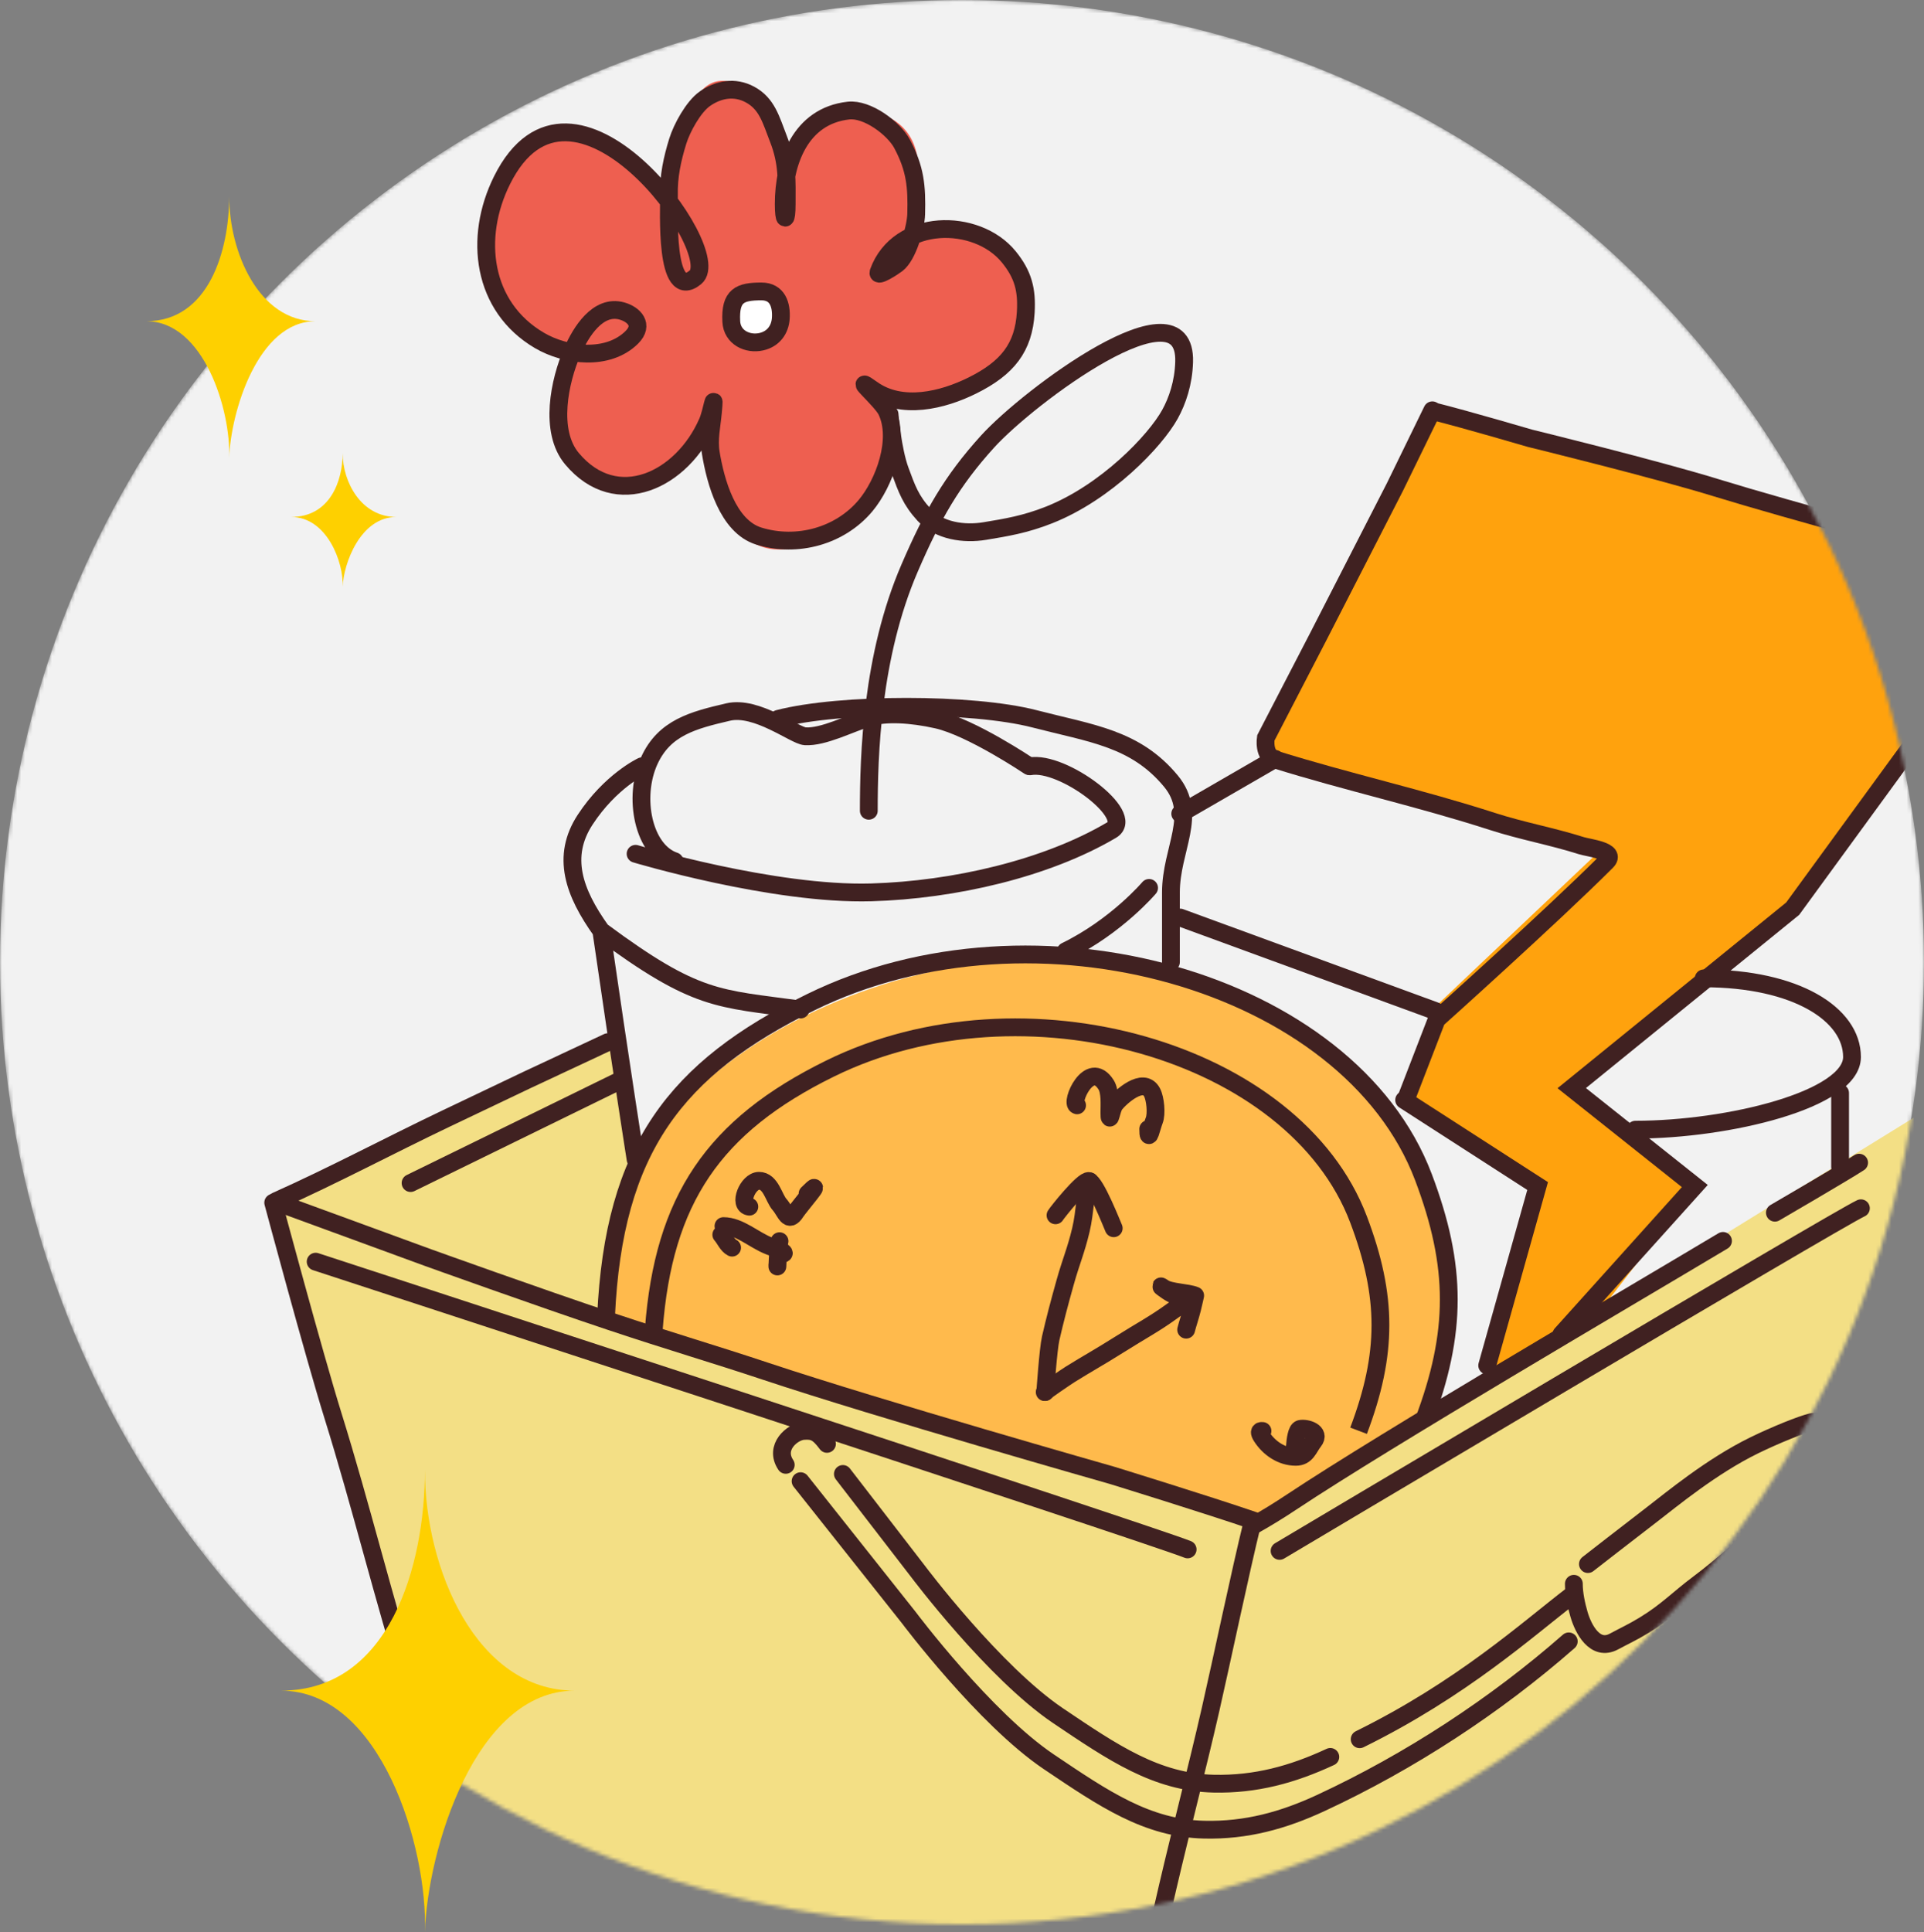 <svg width="500" height="502" viewBox="0 0 500 502" fill="none" xmlns="http://www.w3.org/2000/svg">
<rect x="0" y="0" width="500" height="502" fill="#808080" stroke="none"/>
<mask id="mask0_106_1249" style="mask-type:alpha" maskUnits="userSpaceOnUse" x="0" y="0" width="500" height="500">
<ellipse cx="250" cy="250" rx="250" ry="250" fill="#FED000"/>
</mask>
<g mask="url(#mask0_106_1249)">
<ellipse cx="250" cy="250" rx="250" ry="250" fill="#F2F2F2"/>
<path d="M299.774 252.288C238.56 237.263 153.726 276.745 154.483 339.771C155.338 411.015 327.907 396.423 327.907 396.423C327.907 396.423 363.527 384.571 371.456 365.207C391.496 316.263 353.602 265.501 299.774 252.288Z" fill="#FFBA4C"/>
<path d="M326.751 193.71L372.227 106.612L526.382 150.161L466.261 236.102L408.068 282.349L440.055 309.326L416.161 340.157L386.871 359.041L398.433 309.326L365.675 286.203L372.227 262.309L416.161 220.687L326.751 193.71Z" fill="#FFA20D"/>
<path d="M71 312.5L160.264 270.402L164.118 296.993L159.878 317.997C158.223 326.199 157 342 157 342L327 395.5L499.79 288.9L480.135 409.526L295.349 553.042C291.125 556.323 285.552 557.305 280.46 555.666L130.589 507.415L71 312.5Z" fill="#F3DF85"/>
<path d="M165.172 301.233C165.172 301.233 161.548 278.31 156.263 241.888M202.272 186.778C218.329 182.612 252.783 182.612 268.841 186.778C283.574 190.6 295.047 191.788 304.296 202.964C311.493 211.66 304.296 220.581 304.296 231.868C304.296 250.982 304.296 249.976 304.296 249.976M165.172 221.848C165.172 221.848 201.022 232.61 226.448 231.868C247.87 231.243 271.924 225.702 288.881 215.682C295.263 211.911 276.163 197.569 267.685 199.11M156.263 241.888C149.088 231.868 145.826 222.53 152.068 212.984C158.621 202.964 166.816 199.11 166.816 199.11M156.263 241.888C181.056 260.26 186.515 259.343 208.052 262.309" stroke="#402121" stroke-width="4.625" stroke-linecap="round"/>
<path d="M72.01 312.409L111.282 326.786C111.282 326.786 140.11 337.147 158.725 343.367C174.348 348.588 185.543 351.826 198.882 356.272C228.661 366.198 288.986 383.344 288.986 383.344C288.986 383.344 313.712 390.974 325.871 395.142" stroke="#402121" stroke-width="4.625" stroke-linecap="round"/>
<path d="M325.5 396.5C329.173 394.434 332.132 392.62 335.64 390.292C360.862 373.552 421.794 337.96 447.763 322.429M461.251 315.107C461.251 315.107 479.185 304.673 483.138 302.105" stroke="#402121" stroke-width="4.625" stroke-linecap="round"/>
<path d="M71 312.5C71 312.5 81.49 351.664 86.579 368.003C93.888 391.466 99.657 415.385 107.041 438.818C114.127 461.305 122.982 483.169 131.654 505.077" stroke="#402121" stroke-width="4.625" stroke-linecap="round"/>
<path d="M325.5 395.5C322.338 408.339 317.515 431.412 314.569 444.3C307.546 475.026 298.534 505.384 294.897 536.751" stroke="#402121" stroke-width="4.625" stroke-linecap="round"/>
<path d="M299.364 548.933C298.702 549.007 298.259 549.972 299.138 549.159C301.586 546.894 304.386 544.985 307.034 542.977C321.353 532.123 335.456 520.996 349.627 509.95C387.392 480.511 425.464 451.433 463.419 422.237" stroke="#402121" stroke-width="4.625" stroke-linecap="round"/>
<path d="M71.78 312.077C86.743 305.377 101.247 297.637 116.042 290.577C140.386 278.962 133.515 282.206 157.952 270.787" stroke="#402121" stroke-width="4.625" stroke-linecap="round"/>
<path d="M82.03 327.824C82.03 327.824 299.091 398.704 308.638 402.589" stroke="#402121" stroke-width="4.625" stroke-linecap="round"/>
<path d="M208.052 384.862L236.185 420.317C236.185 420.317 255.874 446.542 272.586 457.791C286.859 467.399 298.088 475.076 312.968 475.41C323.863 475.655 333.447 473.035 343.288 468.462C366.313 457.762 388.601 443.233 407.682 426.484M219.044 382.984L238.615 408.363C238.615 408.363 258.304 434.587 275.015 445.836C289.289 455.444 300.518 463.121 315.398 463.456C326.292 463.7 335.877 461.08 345.718 456.507M353.343 451.919C379.935 438.816 396.892 423.401 408.453 414.537" stroke="#402121" stroke-width="4.625" stroke-linecap="round"/>
<path d="M409.005 411.521C409.005 414.111 409.63 416.992 410.336 419.439C411.441 423.269 414.504 429.174 419.428 426.523C422.109 425.079 424.34 424.074 427.337 422.244C433.291 418.61 435.992 415.55 441.536 411.408C454.599 401.65 472.427 383.32 472.427 383.32" stroke="#402121" stroke-width="4.625" stroke-linecap="round"/>
<path d="M412.659 406.4C412.659 406.4 423.902 397.648 429.444 393.405C434.278 389.704 444.702 381.011 455.906 375.538C461.518 372.797 468.294 370.093 470.728 369.537C475.409 368.467 479.35 375.746 475.896 379.081" stroke="#402121" stroke-width="4.625" stroke-linecap="round"/>
<path d="M157.5 342C159.5 298.5 175.548 277.662 210.749 260.382C268.78 231.895 350.627 254.839 369.914 305.857C378.696 329.086 378.696 346.218 369.914 369.446" stroke="#402121" stroke-width="4.625"/>
<path d="M169.898 345.48C172.435 311.728 185.408 292.536 215.771 277.621C265.825 253.034 336.422 272.838 353.058 316.873C360.632 336.922 360.632 351.709 353.058 371.758" stroke="#402121" stroke-width="4.625"/>
<path d="M175.295 223.77C167.201 221.072 164.368 207.19 168.746 197.613C172.651 189.073 180.079 187.143 189.224 185.011C196.649 183.28 206.53 191.153 209.231 191.312C213.997 191.593 220.75 188.01 225.945 186.412C230.194 185.104 236.801 185.485 243.491 186.98C252.418 188.975 267.402 199.049 267.402 199.049" stroke="#402121" stroke-width="4.625" stroke-linecap="round"/>
<path d="M225.78 210.666C225.78 196.379 226.484 170.531 236.384 147.604C242.351 133.784 247.345 124.995 256.597 114.783C267.347 102.917 308.304 72.44 307.729 93.989C307.581 99.51 305.949 104.19 304.043 107.644C300.222 114.571 287.488 127.912 272.658 133.792C266.4 136.274 261.474 137.06 255.937 137.982C250.563 138.878 244.028 137.987 240.147 133.754C236.699 129.991 235.659 127.063 233.901 122.27C231.901 116.815 231.175 107.644 231.175 107.644" stroke="#402121" stroke-width="4.625" stroke-linecap="round"/>
<path d="M372.227 106.612L362.508 126.538L342.489 165.605L328.95 191.753C328.95 191.753 328.227 196.362 331.355 197.34C350.028 203.175 369.146 207.391 387.841 213.44C395.458 215.904 403.354 217.316 410.924 219.724C412.871 220.344 420.273 221.083 417.52 223.837C403.313 238.044 373.37 264.882 373.37 264.882L365.29 285.817" stroke="#402121" stroke-width="4.625" stroke-linecap="round"/>
<path d="M372.633 106.907C380.98 108.994 397.656 113.891 397.656 113.891C397.656 113.891 430.137 121.84 446.112 126.771C464.287 132.38 507.504 144.096 522.093 148.029C524.917 148.791 527.159 151.761 525.603 154.238V154.238L465.876 236.102L408.453 282.734L440.44 308.17L405.755 346.708M364.904 285.817L399.589 308.17L386.486 354.801" stroke="#402121" stroke-width="4.625" stroke-linecap="round"/>
<path d="M332.532 402.975C332.532 402.975 477.853 316.506 483.604 313.95" stroke="#402121" stroke-width="4.625" stroke-linecap="round"/>
<path d="M276.968 247.146C290.139 240.727 298.618 230.707 298.618 230.707" stroke="#402121" stroke-width="4.625" stroke-linecap="round"/>
<path d="M204.199 380.622C201.115 375.998 205.95 372.035 208.743 371.81C211.476 371.59 212.655 372.17 214.907 375.172" stroke="#402121" stroke-width="4.625" stroke-linecap="round"/>
<path d="M188.01 318.58C192.205 318.58 195.949 322.227 199.901 323.747C200.908 324.134 205.89 325.864 202.579 325.864" stroke="#402121" stroke-width="4.625" stroke-linecap="round"/>
<path d="M187.45 320.821C188.396 321.885 189.033 323.574 190.252 324.183" stroke="#402121" stroke-width="4.625" stroke-linecap="round"/>
<path d="M202.018 328.666C202.018 330.729 202.078 324.504 202.578 322.502" stroke="#402121" stroke-width="4.625" stroke-linecap="round"/>
<path d="M194.734 313.537C191.799 313.17 194.289 306.813 197.255 306.813C200.316 306.813 201.093 311.306 202.578 312.976C204.172 314.769 204.831 318.02 206.812 314.906C207.678 313.545 214.779 305.259 209.862 310.175" stroke="#402121" stroke-width="4.625" stroke-linecap="round"/>
<path d="M279.903 287.202C277.959 286.716 283.1 275.034 287.436 281.848C288.576 283.64 288.307 287.052 288.307 289.132C288.307 292.583 288.816 288.109 289.739 286.922C291.124 285.142 297.143 279.597 299.389 283.84C300.253 285.471 300.624 289.439 299.95 291.124C299.253 292.866 298.393 297.328 298.393 293.366" stroke="#402121" stroke-width="4.625" stroke-linecap="round"/>
<path d="M328.09 371.81C327.262 371.707 327.175 372.195 327.841 373.242C329.77 376.273 333.063 378.534 336.744 378.534C339.568 378.534 340.047 376.196 341.414 374.487C343.307 372.12 339.535 370.917 337.896 371.281C336.084 371.684 336.495 381.454 336.495 376.293" stroke="#402121" stroke-width="4.625" stroke-linecap="round"/>
<path d="M271.641 361.683C271.641 361.683 272.391 350.606 273.054 347.717C274.17 342.854 275.236 338.807 276.821 333.148C278.313 327.819 279.618 324.96 280.899 319.576C282.057 314.703 281.922 309.775 283.202 306.958" stroke="#402121" stroke-width="4.625" stroke-linecap="round"/>
<path d="M271.498 361.724C271.255 361.724 277.046 357.772 278.192 357.058C282.557 354.339 285.834 352.553 290.91 349.35C296.743 345.669 299.802 344.146 304.556 340.712C305.857 339.773 307.081 338.843 308.479 338.066C308.813 337.881 310.679 336.719 310.595 336.635M310.595 336.635C310.595 336.635 306.002 336.921 304.556 336.199C303.228 335.535 300.336 333.281 302.472 334.705C304.123 335.806 308.71 335.841 310.595 336.635ZM310.595 336.635C310.595 336.635 310.134 338.754 309.794 340.101C309.258 342.226 308.638 343.955 308.252 345.496" stroke="#402121" stroke-width="4.625" stroke-linecap="round"/>
<path d="M274.3 315.778C274.724 315.051 281.53 306.489 282.985 306.875C284.744 307.343 288.983 318.134 289.428 319.14" stroke="#402121" stroke-width="4.625" stroke-linecap="round"/>
<path d="M106.695 307.399L161.805 280.422M306.711 238.414L372.997 262.694M306.711 211.437L331.376 197.178" stroke="#402121" stroke-width="4.625" stroke-linecap="round"/>
<path d="M425.025 293.525C449.076 293.525 481.291 285.709 481.291 274.641C481.291 263.573 466.804 254.215 442.753 254.215" stroke="#402121" stroke-width="4.625" stroke-linecap="round"/>
<path d="M478.195 284.002V303.199" stroke="#402121" stroke-width="4.625" stroke-linecap="round"/>
<path d="M131.527 45.409C148.753 16.313 175.436 53.191 175.436 53.191C175.436 53.191 175.147 19.542 188.608 21.049C199.669 22.288 203.47 45.409 203.47 45.409C203.47 45.409 212.251 25.448 226.437 28.831C250.6 34.593 230.828 67.4 235.219 64.694C239.61 61.987 266.631 45.409 266.631 86.008C266.631 102.865 237.245 106.646 226.437 101.572C226.437 101.572 241.299 124.578 215.291 138.788C181.823 157.074 185.906 106.646 185.906 106.646C185.906 106.646 174.75 134.215 155.508 124.578C139.295 116.458 148.753 93.452 148.753 93.452C148.753 93.452 142.649 91.367 139.295 89.053C125.06 79.234 122.711 60.3 131.527 45.409Z" fill="#EE5F50"/>
<path d="M180.724 72.055C188.818 65.418 148.67 10.192 130.451 46.864C123.061 61.739 125.284 79.698 140.182 88.454C147.111 92.525 158.019 93.791 164.193 87.651C167.447 84.414 164.739 81.671 161.601 80.804C155.353 79.078 150.939 86.283 148.767 91.243C145.381 98.976 142.64 112.021 148.639 119.181C160.234 133.019 177.318 124.731 183.869 109.671C185.077 106.894 185.849 100.811 185.271 107.135C184.947 110.679 184.128 114.115 184.719 117.702C185.914 124.965 189.065 136.785 197.212 139.299C207.227 142.39 218.359 139.226 224.92 131.396C229.804 125.567 234.001 114.171 230.402 106.712C229.088 103.99 220.961 97.069 226.62 101.133C234.293 106.645 244.969 104.012 252.713 100.161C261.813 95.636 266.022 90.326 266.566 81.184C266.917 75.294 265.885 71.311 262.147 66.729C253.766 56.456 233.42 56.61 228.32 70.702C227.788 72.171 232.112 69.37 233.122 68.589C235.917 66.427 237.999 59.059 238.094 55.656C238.295 48.451 237.856 43.829 234.439 37.397C232.283 33.337 225.387 28.192 220.5 28.733C207.932 30.121 203.672 42.316 203.672 52.993C203.672 57.687 204.437 57.79 204.437 52.993C204.437 47.054 204.728 42.316 202.312 36.129C200.359 31.127 199.362 26.951 194.875 24.548C190.916 22.428 186.695 23.193 183.189 25.647C180.19 27.745 177.184 33.285 176.134 36.678C174.721 41.246 173.707 45.865 173.839 50.753C173.935 54.281 172.63 78.691 180.724 72.055Z" stroke="#402121" stroke-width="4.625" stroke-linecap="round"/>
<path d="M190.044 83.558C189.684 76.729 192.347 75.723 197.88 75.723C202.135 75.723 203.126 79.34 202.91 82.688C202.711 85.767 200.888 88.093 197.88 88.782C194.295 89.603 190.262 87.704 190.044 83.558Z" fill="white" stroke="#402121" stroke-width="4.625" stroke-linecap="round"/>
</g>
<path d="M82 83.465C67.04 83.465 59.944 107.084 59.56 119C60.008 106.564 52.96 83.465 38 83.465C54.28 83.465 59.56 65.039 59.56 51C59.56 65.477 67.239 83.465 82 83.465Z" fill="#FED000"/>
<path d="M103.002 134.327C93.702 134.327 89.29 146.362 89.052 152.433C89.33 146.097 84.949 134.327 75.648 134.327C85.769 134.327 89.052 124.938 89.052 117.785C89.052 125.162 93.826 134.327 103.002 134.327Z" fill="#FED000"/>
<path d="M149.364 439.29C123.4 439.29 111.084 480.972 110.418 502C111.196 480.055 98.964 439.29 73 439.29C101.255 439.29 110.418 406.774 110.418 382C110.418 407.548 123.745 439.29 149.364 439.29Z" fill="#FED000"/>
</svg>

